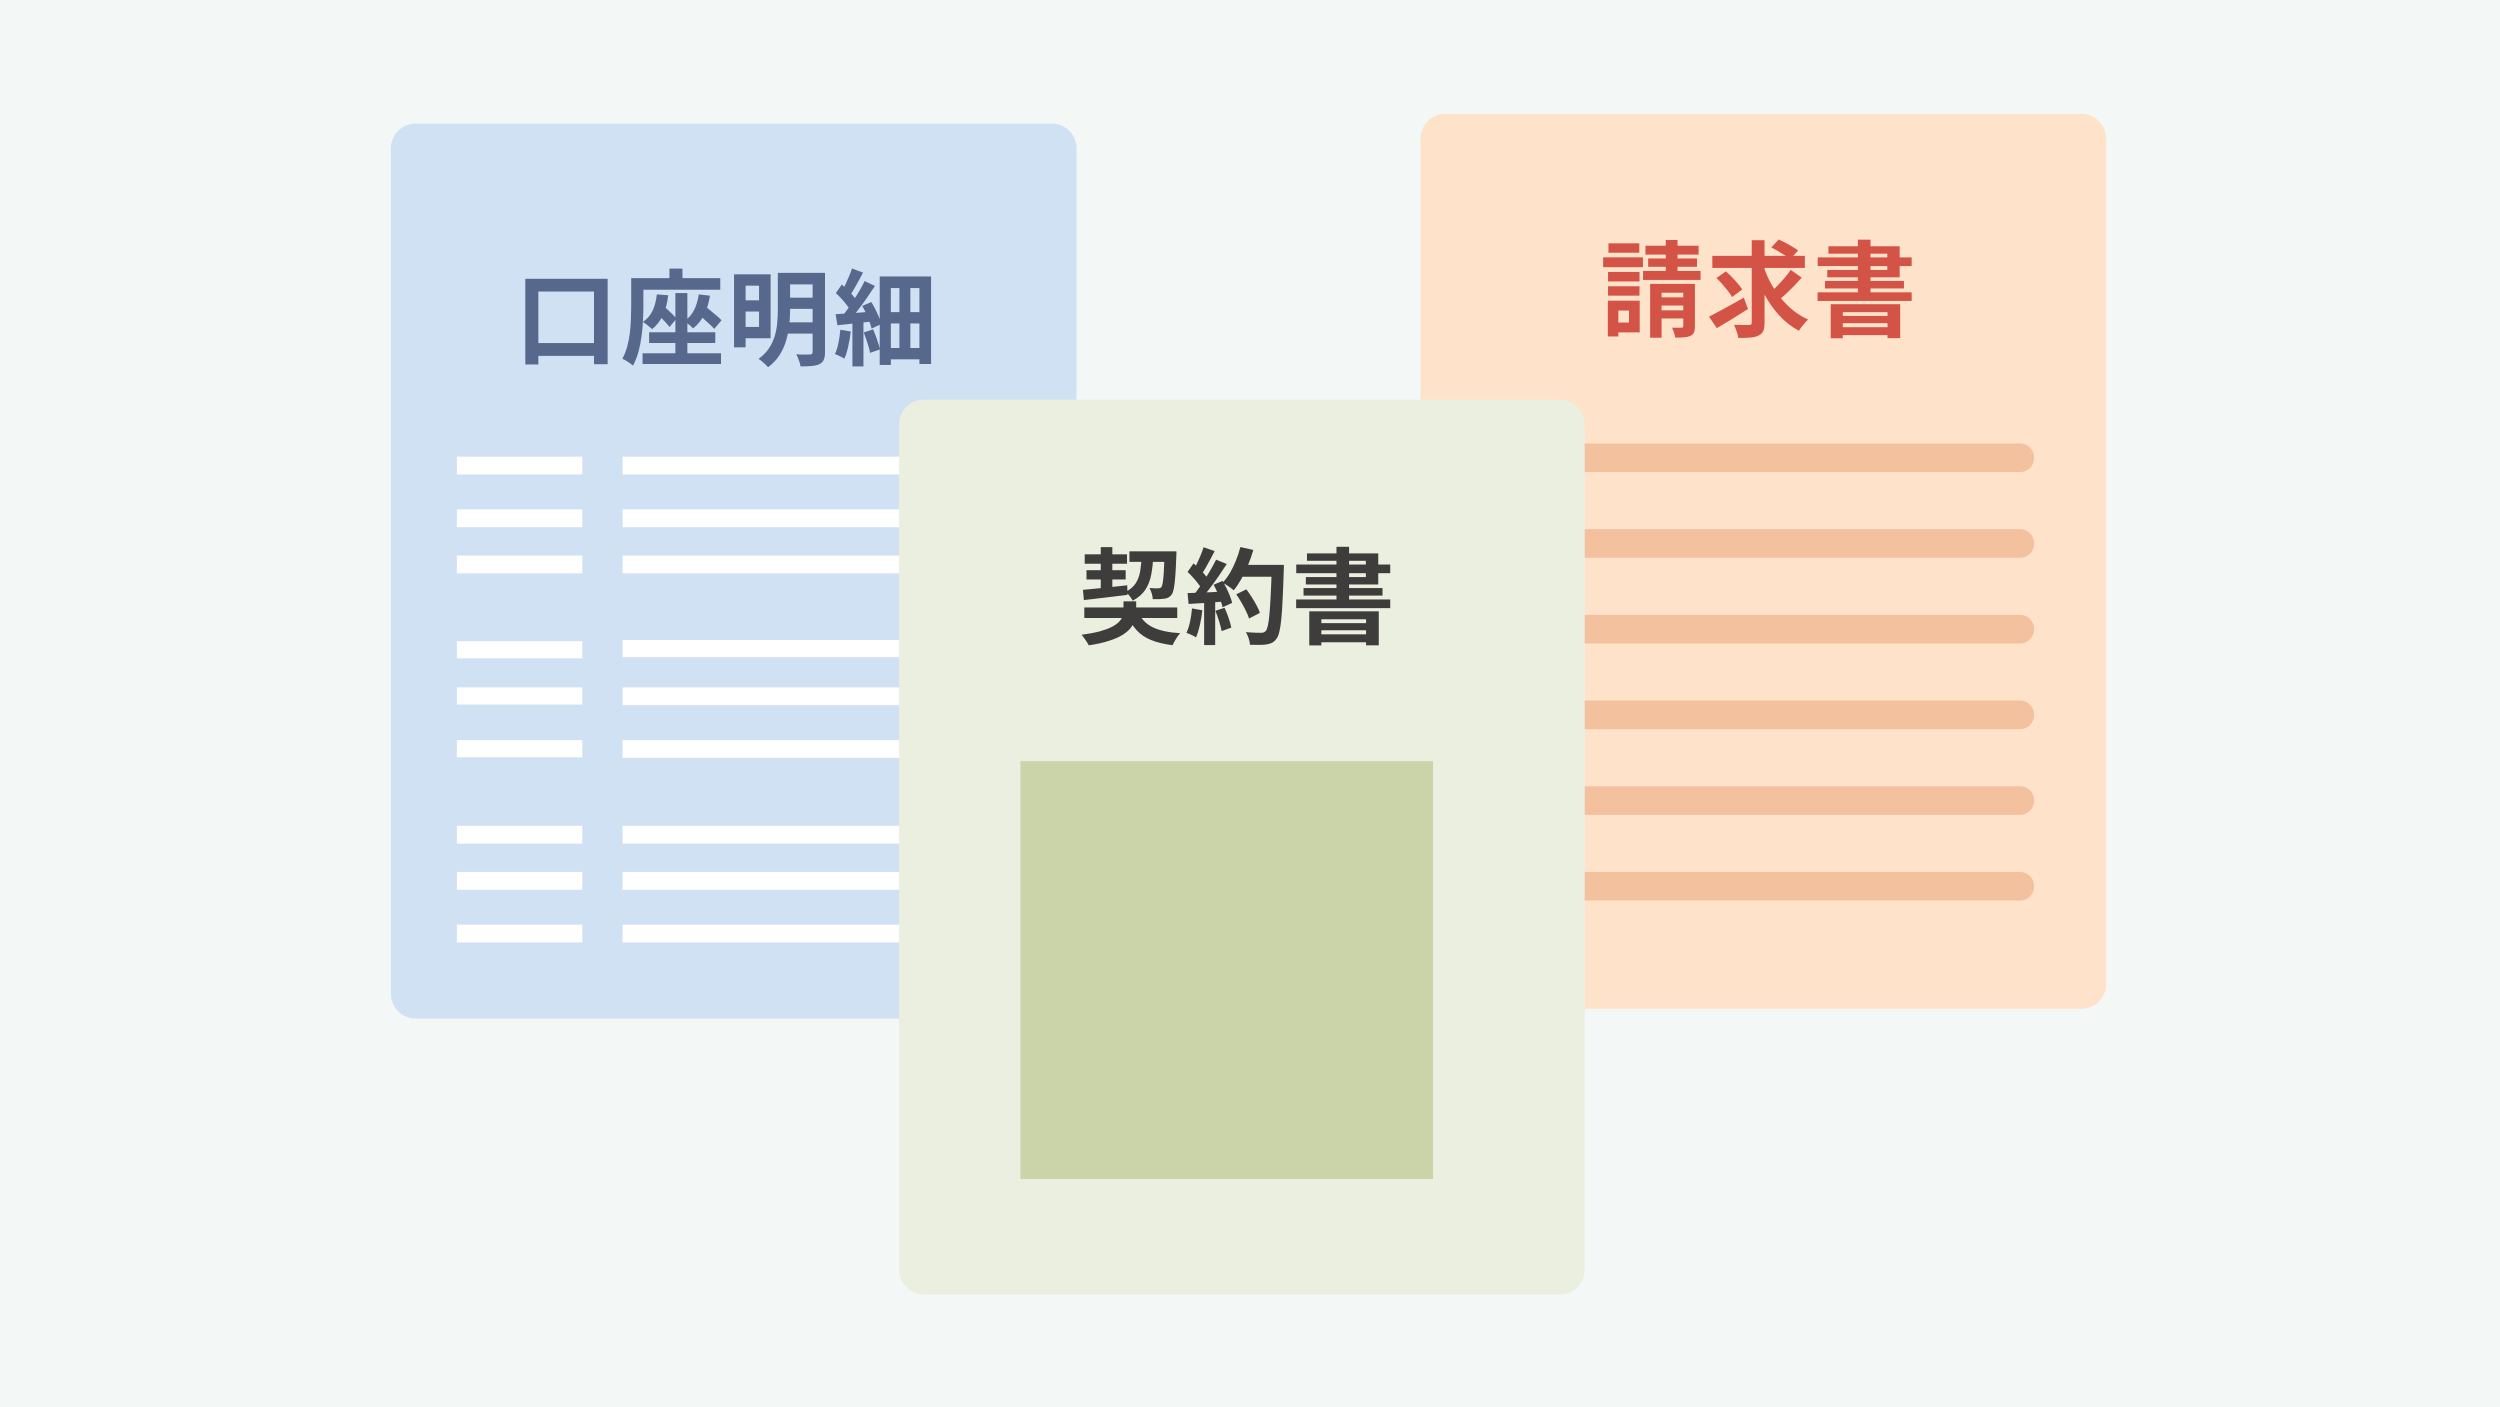 <svg width="350" height="197" viewBox="0 0 350 197" fill="none" xmlns="http://www.w3.org/2000/svg">
<rect width="350" height="197" fill="#F3F8F6"/>
<path d="M147.298 17.302H58.143C56.254 17.302 54.723 18.868 54.723 20.801V139.091C54.723 141.024 56.254 142.59 58.143 142.59H147.298C149.187 142.59 150.719 141.024 150.719 139.091V20.801C150.719 18.868 149.187 17.302 147.298 17.302Z" fill="#D0E1F4"/>
<path d="M73.546 39.03H85.071V50.992H83.16V40.81H75.37V51.021H73.546V39.03ZM74.422 48.031H84.356V49.825H74.422V48.031ZM94.553 41.028H96.231V50.204H94.553V41.028ZM90.877 46.514H100.14V48.016H90.877V46.514ZM89.958 49.46H100.942V50.963H89.958V49.46ZM91.956 41.218L93.546 41.335C93.43 42.405 93.186 43.333 92.817 44.121C92.447 44.909 91.937 45.565 91.285 46.09C91.207 45.993 91.086 45.881 90.921 45.755C90.765 45.619 90.605 45.487 90.439 45.361C90.274 45.235 90.128 45.137 90.001 45.069C90.614 44.661 91.071 44.131 91.373 43.479C91.674 42.818 91.869 42.064 91.956 41.218ZM91.737 43.683L92.671 42.648C92.904 42.833 93.148 43.046 93.4 43.29C93.663 43.523 93.911 43.756 94.144 43.99C94.378 44.223 94.563 44.432 94.699 44.617L93.736 45.784C93.6 45.599 93.42 45.385 93.196 45.142C92.973 44.889 92.734 44.636 92.481 44.384C92.229 44.131 91.981 43.897 91.737 43.683ZM97.821 41.218L99.396 41.393C99.24 42.395 98.968 43.285 98.579 44.063C98.19 44.841 97.675 45.478 97.033 45.974C96.945 45.877 96.829 45.765 96.683 45.638C96.537 45.512 96.386 45.385 96.231 45.259C96.075 45.123 95.939 45.016 95.822 44.938C96.406 44.549 96.858 44.033 97.179 43.392C97.5 42.75 97.714 42.025 97.821 41.218ZM97.412 43.683L98.404 42.604C98.676 42.828 98.978 43.076 99.309 43.348C99.639 43.611 99.955 43.873 100.257 44.136C100.568 44.398 100.821 44.632 101.015 44.836L99.994 46.047C99.809 45.833 99.566 45.59 99.265 45.317C98.973 45.035 98.662 44.753 98.331 44.471C98.01 44.179 97.704 43.917 97.412 43.683ZM93.721 37.6H95.545V40.182H93.721V37.6ZM89.287 38.942H100.84V40.562H89.287V38.942ZM88.368 38.942H90.074V42.925C90.074 43.518 90.055 44.175 90.016 44.894C89.987 45.604 89.919 46.338 89.812 47.097C89.715 47.846 89.569 48.575 89.374 49.285C89.18 49.985 88.927 50.622 88.616 51.196C88.509 51.089 88.363 50.972 88.178 50.846C88.003 50.72 87.818 50.598 87.624 50.481C87.429 50.365 87.264 50.277 87.128 50.219C87.419 49.694 87.648 49.125 87.813 48.512C87.979 47.89 88.1 47.253 88.178 46.601C88.256 45.94 88.304 45.293 88.324 44.661C88.353 44.029 88.368 43.445 88.368 42.91V38.942ZM103.685 38.403H107.886V47.36H103.685V45.77H106.267V39.993H103.685V38.403ZM103.714 42.05H106.894V43.611H103.714V42.05ZM109.943 38.198H114.407V39.818H109.943V38.198ZM109.943 41.67H114.407V43.246H109.943V41.67ZM109.914 45.128H114.392V46.703H109.914V45.128ZM102.766 38.403H104.385V48.629H102.766V38.403ZM113.765 38.198H115.501V49.3C115.501 49.757 115.443 50.112 115.326 50.365C115.219 50.627 115.02 50.831 114.728 50.977C114.436 51.114 114.076 51.201 113.648 51.24C113.221 51.279 112.7 51.298 112.088 51.298C112.058 51.133 112.01 50.943 111.942 50.729C111.883 50.525 111.81 50.321 111.723 50.117C111.645 49.922 111.562 49.752 111.475 49.606C111.737 49.616 112 49.626 112.263 49.635C112.525 49.635 112.759 49.635 112.963 49.635C113.177 49.626 113.323 49.621 113.4 49.621C113.537 49.621 113.629 49.596 113.678 49.548C113.736 49.499 113.765 49.412 113.765 49.285V38.198ZM108.893 38.198H110.614V43.494C110.614 44.116 110.575 44.787 110.498 45.507C110.42 46.227 110.274 46.946 110.06 47.666C109.856 48.376 109.549 49.057 109.141 49.708C108.732 50.35 108.193 50.919 107.522 51.415C107.434 51.298 107.308 51.162 107.142 51.007C106.987 50.861 106.821 50.715 106.646 50.569C106.481 50.423 106.33 50.316 106.194 50.248C106.816 49.791 107.308 49.29 107.667 48.745C108.027 48.191 108.295 47.617 108.47 47.024C108.645 46.421 108.757 45.818 108.805 45.215C108.864 44.612 108.893 44.033 108.893 43.479V38.198ZM125.917 39.395H127.449V49.708H125.917V39.395ZM123.16 38.709H130.352V50.963H128.718V40.328H124.721V51.094H123.16V38.709ZM124.035 43.698H129.36V45.288H124.035V43.698ZM124.035 48.716H129.345V50.306H124.035V48.716ZM119.338 44.778H120.884V51.298H119.338V44.778ZM119.279 37.586L120.826 38.169C120.631 38.548 120.422 38.938 120.198 39.336C119.985 39.725 119.775 40.1 119.571 40.459C119.367 40.819 119.168 41.14 118.973 41.422L117.791 40.912C117.967 40.62 118.146 40.28 118.331 39.891C118.516 39.502 118.691 39.108 118.856 38.709C119.031 38.31 119.172 37.936 119.279 37.586ZM121.045 39.351L122.489 40.036C122.129 40.591 121.74 41.169 121.322 41.772C120.904 42.366 120.48 42.94 120.053 43.494C119.634 44.048 119.236 44.534 118.856 44.953L117.835 44.355C118.108 44.033 118.39 43.669 118.681 43.26C118.983 42.842 119.275 42.409 119.557 41.962C119.848 41.505 120.121 41.058 120.374 40.62C120.636 40.173 120.86 39.75 121.045 39.351ZM117.018 41.028L117.85 39.832C118.103 40.046 118.36 40.285 118.623 40.547C118.895 40.81 119.143 41.072 119.367 41.335C119.6 41.588 119.775 41.826 119.892 42.05L119.017 43.406C118.9 43.183 118.73 42.93 118.506 42.648C118.292 42.366 118.054 42.084 117.791 41.802C117.529 41.52 117.271 41.262 117.018 41.028ZM120.709 42.837L121.978 42.283C122.182 42.604 122.377 42.949 122.562 43.319C122.746 43.688 122.912 44.053 123.058 44.413C123.204 44.763 123.311 45.079 123.379 45.361L122.022 46.003C121.954 45.721 121.852 45.4 121.716 45.04C121.589 44.67 121.438 44.296 121.263 43.917C121.098 43.528 120.913 43.168 120.709 42.837ZM116.989 43.99C117.66 43.951 118.467 43.897 119.411 43.829C120.364 43.761 121.327 43.693 122.299 43.625L122.328 44.982C121.434 45.079 120.539 45.176 119.644 45.273C118.759 45.371 117.957 45.458 117.237 45.536L116.989 43.99ZM120.928 46.543L122.226 46.105C122.43 46.552 122.62 47.039 122.795 47.564C122.97 48.079 123.101 48.532 123.189 48.92L121.803 49.402C121.764 49.139 121.696 48.848 121.599 48.527C121.502 48.196 121.395 47.86 121.278 47.52C121.161 47.17 121.045 46.844 120.928 46.543ZM117.646 46.163L119.104 46.411C119.027 47.112 118.91 47.802 118.754 48.483C118.608 49.164 118.428 49.737 118.215 50.204C118.117 50.136 117.986 50.063 117.821 49.985C117.665 49.908 117.5 49.83 117.325 49.752C117.159 49.664 117.013 49.601 116.887 49.562C117.101 49.135 117.266 48.614 117.383 48.002C117.509 47.389 117.597 46.776 117.646 46.163Z" fill="#56698C"/>
<path d="M63.962 66.423C69.839 66.423 75.716 66.423 81.517 66.423C81.517 65.589 81.517 64.766 81.517 63.931C75.716 63.931 69.839 63.931 63.962 63.931C63.962 64.766 63.962 65.589 63.962 66.423Z" fill="white"/>
<path d="M63.962 73.806C69.84 73.806 75.717 73.806 81.517 73.806C81.517 72.972 81.517 72.149 81.517 71.314C75.717 71.314 69.84 71.314 63.962 71.314C63.962 72.149 63.962 72.972 63.962 73.806Z" fill="white"/>
<path d="M63.962 80.266C69.84 80.266 75.717 80.266 81.517 80.266C81.517 79.432 81.517 78.609 81.517 77.774C75.717 77.774 69.84 77.774 63.962 77.774C63.962 78.609 63.962 79.432 63.962 80.266Z" fill="white"/>
<path d="M142.031 77.774H87.162V80.266H142.031V77.774Z" fill="white"/>
<path d="M87.162 73.805C106.424 73.805 122.694 73.805 142.031 73.805C142.031 72.95 142.031 72.096 142.031 71.314C122.694 71.314 106.424 71.314 87.162 71.314C87.162 72.096 87.162 72.95 87.162 73.805Z" fill="white"/>
<path d="M142.031 63.931H87.162V66.422H142.031V63.931Z" fill="white"/>
<path d="M63.962 92.171C69.84 92.171 75.717 92.171 81.517 92.171C81.517 91.368 81.517 90.575 81.517 89.772C75.717 89.772 69.84 89.772 63.962 89.772C63.962 90.575 63.962 91.368 63.962 92.171Z" fill="white"/>
<path d="M63.962 98.631C69.84 98.631 75.717 98.631 81.517 98.631C81.517 97.828 81.517 97.035 81.517 96.232C75.717 96.232 69.84 96.232 63.962 96.232C63.962 97.035 63.962 97.828 63.962 98.631Z" fill="white"/>
<path d="M63.962 106.014C69.84 106.014 75.717 106.014 81.517 106.014C81.517 105.211 81.517 104.418 81.517 103.615C75.717 103.615 69.84 103.615 63.962 103.615C63.962 104.418 63.962 105.211 63.962 106.014Z" fill="white"/>
<path d="M87.162 89.596C87.162 90.377 87.162 91.232 87.162 91.998C106.424 91.998 122.694 91.998 142.031 91.998C142.031 91.217 142.031 90.362 142.031 89.596C122.694 89.596 106.424 89.596 87.162 89.596Z" fill="white"/>
<path d="M87.162 98.723C106.424 98.723 122.694 98.723 142.031 98.723C142.031 97.868 142.031 97.087 142.031 96.232C122.694 96.232 106.424 96.232 87.162 96.232C87.162 97.102 87.162 97.868 87.162 98.723Z" fill="white"/>
<path d="M87.162 106.106C106.424 106.106 122.694 106.106 142.031 106.106C142.031 105.325 142.031 104.47 142.031 103.615C122.694 103.615 106.424 103.615 87.162 103.615C87.162 104.47 87.162 105.325 87.162 106.106Z" fill="white"/>
<path d="M87.161 124.564C106.424 124.564 122.693 124.564 142.031 124.564C142.031 123.783 142.031 122.927 142.031 122.072C122.693 122.072 106.424 122.072 87.161 122.072C87.161 122.927 87.161 123.783 87.161 124.564Z" fill="white"/>
<path d="M142.031 129.455H87.161V131.946H142.031V129.455Z" fill="white"/>
<path d="M142.031 115.612H87.161V118.103H142.031V115.612Z" fill="white"/>
<path d="M63.962 118.104C69.839 118.104 75.716 118.104 81.517 118.104C81.517 117.27 81.517 116.446 81.517 115.612C75.716 115.612 69.839 115.612 63.962 115.612C63.962 116.446 63.962 117.27 63.962 118.104Z" fill="white"/>
<path d="M63.962 124.564C69.839 124.564 75.716 124.564 81.517 124.564C81.517 123.73 81.517 122.906 81.517 122.072C75.716 122.072 69.839 122.072 63.962 122.072C63.962 122.906 63.962 123.73 63.962 124.564Z" fill="white"/>
<path d="M63.962 131.947C69.839 131.947 75.716 131.947 81.517 131.947C81.517 131.113 81.517 130.289 81.517 129.455C75.716 129.455 69.839 129.455 63.962 129.455C63.962 130.289 63.962 131.113 63.962 131.947Z" fill="white"/>
<path d="M291.445 15.942H202.29C200.401 15.942 198.869 17.509 198.869 19.441V137.732C198.869 139.664 200.401 141.23 202.29 141.23H291.445C293.334 141.23 294.865 139.664 294.865 137.732V19.441C294.865 17.509 293.334 15.942 291.445 15.942Z" fill="#FFE2CA"/>
<path d="M225.125 38.079H229.531V39.406H225.125V38.079ZM225.183 34.067H229.501V35.38H225.183V34.067ZM225.125 40.077H229.531V41.39H225.125V40.077ZM224.439 36.022H230.012V37.408H224.439V36.022ZM225.884 42.09H229.56V46.54H225.884V45.154H228.057V43.476H225.884V42.09ZM225.096 42.09H226.569V47.109H225.096V42.09ZM230.362 34.403H237.802V35.643H230.362V34.403ZM230.741 36.182H237.583V37.349H230.741V36.182ZM230.027 37.933H238.079V39.187H230.027V37.933ZM233.207 33.6H234.855V38.998H233.207V33.6ZM231.018 39.742H236.606V40.982H232.623V47.284H231.018V39.742ZM235.657 39.742H237.291V45.679C237.291 46.039 237.248 46.321 237.16 46.525C237.072 46.739 236.902 46.904 236.649 47.021C236.406 47.138 236.11 47.206 235.76 47.225C235.409 47.255 235.001 47.269 234.534 47.269C234.505 47.055 234.442 46.812 234.345 46.54C234.257 46.277 234.169 46.053 234.082 45.869C234.345 45.878 234.607 45.883 234.87 45.883C235.142 45.883 235.322 45.878 235.409 45.869C235.507 45.869 235.57 45.854 235.599 45.825C235.638 45.786 235.657 45.728 235.657 45.65V39.742ZM231.719 41.624H236.489V42.776H231.719V41.624ZM231.719 43.447H236.489V44.585H231.719V43.447ZM239.727 35.818H252.682V37.51H239.727V35.818ZM246.905 37.306C247.167 38.113 247.503 38.891 247.911 39.64C248.32 40.379 248.787 41.074 249.312 41.726C249.837 42.377 250.42 42.961 251.062 43.476C251.704 43.982 252.4 44.405 253.148 44.745C253.012 44.862 252.861 45.013 252.696 45.198C252.531 45.373 252.37 45.562 252.215 45.767C252.069 45.961 251.947 46.141 251.85 46.306C250.829 45.762 249.92 45.057 249.122 44.191C248.325 43.325 247.629 42.343 247.036 41.244C246.443 40.136 245.942 38.954 245.533 37.7L246.905 37.306ZM250.698 37.787L252.244 38.867C251.913 39.236 251.563 39.615 251.194 40.004C250.824 40.384 250.454 40.748 250.085 41.099C249.715 41.439 249.37 41.745 249.049 42.017L247.765 41.04C248.077 40.768 248.412 40.447 248.772 40.077C249.132 39.708 249.482 39.324 249.822 38.925C250.163 38.526 250.454 38.147 250.698 37.787ZM247.984 34.636L249.02 33.527C249.312 33.663 249.628 33.819 249.968 33.994C250.309 34.169 250.634 34.354 250.946 34.548C251.267 34.733 251.529 34.904 251.733 35.059L250.639 36.285C250.445 36.119 250.197 35.939 249.895 35.745C249.594 35.55 249.273 35.356 248.932 35.161C248.602 34.967 248.286 34.792 247.984 34.636ZM240.296 38.925L241.624 37.991C241.906 38.234 242.193 38.507 242.485 38.808C242.776 39.11 243.049 39.411 243.302 39.713C243.554 40.004 243.759 40.277 243.914 40.529L242.485 41.58C242.348 41.327 242.159 41.045 241.916 40.734C241.673 40.423 241.41 40.106 241.128 39.785C240.846 39.465 240.569 39.178 240.296 38.925ZM245.242 33.629H247.036V45.154C247.036 45.669 246.978 46.063 246.861 46.336C246.744 46.608 246.53 46.817 246.219 46.963C245.927 47.118 245.543 47.216 245.067 47.255C244.59 47.303 244.021 47.323 243.36 47.313C243.331 47.06 243.253 46.754 243.126 46.394C243.01 46.034 242.888 45.728 242.762 45.475C243.209 45.494 243.632 45.504 244.031 45.504C244.439 45.504 244.717 45.504 244.862 45.504C244.999 45.504 245.096 45.48 245.154 45.431C245.213 45.373 245.242 45.28 245.242 45.154V33.629ZM239.261 44.337C239.669 44.123 240.136 43.875 240.661 43.593C241.196 43.311 241.76 43.005 242.353 42.674C242.956 42.334 243.55 41.998 244.133 41.667L244.717 43.258C243.987 43.734 243.233 44.211 242.455 44.687C241.687 45.154 240.987 45.572 240.355 45.942L239.261 44.337ZM256.299 42.586H266.029V47.342H264.25V43.695H257.992V47.357H256.299V42.586ZM257.189 44.235H264.877V45.241H257.189V44.235ZM257.189 45.81H264.877V46.919H257.189V45.81ZM260.107 33.556H261.872V41.711H260.107V33.556ZM255.978 34.475H265.957V38.823H255.818V37.787H264.221V35.511H255.978V34.475ZM254.476 36.036H267.634V37.247H254.476V36.036ZM255.497 39.333H266.555V40.384H255.497V39.333ZM254.461 40.923H267.634V42.134H254.461V40.923Z" fill="#D35446"/>
<path d="M282.83 110.075H214.677C213.601 110.075 212.728 110.968 212.728 112.069V112.087C212.728 113.188 213.601 114.081 214.677 114.081H282.83C283.907 114.081 284.78 113.188 284.78 112.087V112.069C284.78 110.968 283.907 110.075 282.83 110.075Z" fill="#F4C19F"/>
<path d="M282.83 74.083H214.677C213.601 74.083 212.728 74.976 212.728 76.077V76.095C212.728 77.196 213.601 78.089 214.677 78.089H282.83C283.907 78.089 284.78 77.196 284.78 76.095V76.077C284.78 74.976 283.907 74.083 282.83 74.083Z" fill="#F4C19F"/>
<path d="M282.83 122.072H214.677C213.601 122.072 212.728 122.965 212.728 124.067V124.084C212.728 125.185 213.601 126.078 214.677 126.078H282.83C283.907 126.078 284.78 125.185 284.78 124.084V124.067C284.78 122.965 283.907 122.072 282.83 122.072Z" fill="#F4C19F"/>
<path d="M282.83 98.078H214.677C213.601 98.078 212.728 98.971 212.728 100.072V100.089C212.728 101.191 213.601 102.084 214.677 102.084H282.83C283.907 102.084 284.78 101.191 284.78 100.089V100.072C284.78 98.971 283.907 98.078 282.83 98.078Z" fill="#F4C19F"/>
<path d="M282.83 86.08H214.677C213.601 86.08 212.728 86.973 212.728 88.075V88.092C212.728 89.194 213.601 90.086 214.677 90.086H282.83C283.907 90.086 284.78 89.194 284.78 88.092V88.075C284.78 86.973 283.907 86.08 282.83 86.08Z" fill="#F4C19F"/>
<path d="M282.83 62.086H214.677C213.601 62.086 212.728 62.979 212.728 64.08V64.097C212.728 65.199 213.601 66.092 214.677 66.092H282.83C283.907 66.092 284.78 65.199 284.78 64.097V64.08C284.78 62.979 283.907 62.086 282.83 62.086Z" fill="#F4C19F"/>
<path d="M218.443 55.947H129.288C127.399 55.947 125.867 57.513 125.867 59.445V177.736C125.867 179.668 127.399 181.235 129.288 181.235H218.443C220.332 181.235 221.863 179.668 221.863 177.736V59.445C221.863 57.513 220.332 55.947 218.443 55.947Z" fill="#EAEFDF"/>
<path d="M151.802 85.047H164.815V86.52H151.802V85.047ZM151.861 77.607H157.783V78.92H151.861V77.607ZM158.119 77.184H163.662V78.657H158.119V77.184ZM152.109 79.824H157.594V81.123H152.109V79.824ZM159.359 85.703C159.767 86.656 160.443 87.361 161.387 87.818C162.33 88.275 163.614 88.553 165.238 88.65C165.102 88.776 164.965 88.942 164.829 89.146C164.693 89.35 164.567 89.554 164.45 89.759C164.333 89.963 164.236 90.152 164.158 90.328C162.972 90.182 161.965 89.939 161.139 89.598C160.322 89.267 159.641 88.801 159.096 88.198C158.561 87.595 158.109 86.836 157.74 85.922L159.359 85.703ZM163.05 77.184H164.698C164.698 77.184 164.698 77.228 164.698 77.315C164.698 77.393 164.698 77.485 164.698 77.592C164.698 77.689 164.693 77.772 164.683 77.84C164.645 79.017 164.596 79.975 164.538 80.714C164.479 81.444 164.411 82.007 164.333 82.406C164.256 82.805 164.153 83.087 164.027 83.252C163.881 83.437 163.726 83.573 163.56 83.661C163.405 83.739 163.22 83.792 163.006 83.821C162.821 83.85 162.583 83.87 162.291 83.88C162.009 83.88 161.708 83.88 161.387 83.88C161.377 83.636 161.328 83.369 161.241 83.077C161.153 82.776 161.046 82.523 160.92 82.319C161.182 82.338 161.421 82.353 161.635 82.362C161.849 82.362 162.014 82.362 162.131 82.362C162.238 82.362 162.325 82.353 162.393 82.333C162.461 82.314 162.529 82.265 162.597 82.187C162.665 82.081 162.729 81.867 162.787 81.546C162.845 81.215 162.894 80.724 162.933 80.072C162.972 79.411 163.011 78.54 163.05 77.461V77.184ZM151.613 82.581C152.138 82.533 152.736 82.474 153.407 82.406C154.088 82.338 154.803 82.265 155.551 82.187C156.31 82.1 157.064 82.017 157.813 81.939L157.842 83.281C156.762 83.418 155.683 83.549 154.603 83.675C153.533 83.802 152.58 83.914 151.744 84.011L151.613 82.581ZM159.84 77.709H161.474C161.425 78.691 161.328 79.586 161.182 80.393C161.036 81.2 160.764 81.915 160.365 82.538C159.967 83.15 159.369 83.671 158.571 84.099C158.484 83.904 158.343 83.685 158.148 83.442C157.954 83.189 157.769 82.995 157.594 82.859C158.245 82.518 158.722 82.105 159.023 81.618C159.335 81.123 159.539 80.549 159.636 79.897C159.743 79.246 159.811 78.516 159.84 77.709ZM154.107 76.6H155.726V82.654L154.107 82.844V76.6ZM157.287 84.186H159.067V85.601C159.067 85.971 159.014 86.345 158.907 86.724C158.809 87.094 158.629 87.459 158.367 87.818C158.104 88.178 157.725 88.519 157.229 88.84C156.733 89.16 156.091 89.447 155.303 89.7C154.525 89.963 153.567 90.177 152.43 90.342C152.323 90.128 152.167 89.875 151.963 89.584C151.768 89.302 151.588 89.063 151.423 88.869C152.434 88.733 153.285 88.572 153.976 88.387C154.676 88.193 155.24 87.984 155.668 87.76C156.106 87.527 156.441 87.288 156.675 87.045C156.908 86.792 157.069 86.544 157.156 86.301C157.244 86.048 157.287 85.8 157.287 85.557V84.186ZM173.072 83.209L174.487 82.508C174.739 82.839 174.992 83.204 175.245 83.603C175.498 83.992 175.727 84.38 175.931 84.769C176.135 85.149 176.286 85.494 176.383 85.805L174.866 86.593C174.778 86.291 174.637 85.946 174.443 85.557C174.258 85.159 174.044 84.755 173.801 84.347C173.568 83.938 173.324 83.559 173.072 83.209ZM173.568 79.08H178.805V80.743H173.568V79.08ZM178.046 79.08H179.738C179.738 79.08 179.738 79.134 179.738 79.241C179.738 79.348 179.738 79.464 179.738 79.591C179.738 79.717 179.733 79.819 179.724 79.897C179.675 81.502 179.621 82.868 179.563 83.996C179.515 85.115 179.451 86.039 179.373 86.768C179.296 87.497 179.203 88.071 179.096 88.489C178.999 88.908 178.873 89.214 178.717 89.409C178.513 89.691 178.299 89.885 178.075 89.992C177.861 90.099 177.599 90.177 177.287 90.225C177.025 90.264 176.684 90.284 176.266 90.284C175.858 90.284 175.435 90.279 174.997 90.269C174.987 90.016 174.929 89.72 174.822 89.379C174.715 89.049 174.579 88.757 174.414 88.504C174.88 88.543 175.308 88.567 175.697 88.577C176.086 88.587 176.373 88.591 176.558 88.591C176.714 88.591 176.835 88.572 176.923 88.533C177.02 88.494 177.112 88.431 177.2 88.344C177.317 88.217 177.419 87.959 177.506 87.57C177.594 87.181 177.667 86.637 177.725 85.936C177.793 85.227 177.851 84.337 177.9 83.267C177.958 82.197 178.007 80.918 178.046 79.43V79.08ZM173.655 76.586L175.464 76.994C175.26 77.714 175.012 78.424 174.72 79.124C174.438 79.814 174.127 80.461 173.786 81.064C173.446 81.667 173.091 82.192 172.721 82.64C172.605 82.533 172.454 82.411 172.269 82.275C172.084 82.139 171.89 82.007 171.686 81.881C171.481 81.755 171.306 81.653 171.16 81.575C171.54 81.186 171.885 80.729 172.196 80.204C172.507 79.669 172.785 79.095 173.028 78.482C173.281 77.86 173.49 77.228 173.655 76.586ZM168.505 76.615L170.052 77.155C169.857 77.534 169.653 77.923 169.439 78.322C169.225 78.711 169.016 79.09 168.812 79.46C168.608 79.819 168.408 80.135 168.214 80.408L167.032 79.926C167.207 79.625 167.387 79.284 167.572 78.905C167.757 78.516 167.932 78.122 168.097 77.724C168.262 77.325 168.399 76.955 168.505 76.615ZM170.256 78.351L171.744 78.963C171.384 79.518 170.995 80.101 170.577 80.714C170.159 81.317 169.736 81.896 169.308 82.45C168.88 83.004 168.481 83.491 168.112 83.909L167.047 83.369C167.329 83.038 167.616 82.664 167.907 82.246C168.199 81.828 168.486 81.395 168.768 80.948C169.06 80.5 169.332 80.053 169.585 79.605C169.848 79.148 170.071 78.73 170.256 78.351ZM166.259 80.072L167.09 78.876C167.343 79.09 167.606 79.333 167.878 79.605C168.151 79.868 168.399 80.13 168.622 80.393C168.856 80.656 169.031 80.899 169.147 81.123L168.258 82.479C168.141 82.255 167.971 82.003 167.747 81.721C167.533 81.429 167.295 81.142 167.032 80.86C166.77 80.568 166.512 80.306 166.259 80.072ZM169.906 81.867L171.146 81.327C171.34 81.648 171.53 81.993 171.715 82.362C171.9 82.732 172.06 83.097 172.196 83.457C172.332 83.807 172.435 84.123 172.503 84.405L171.16 85.017C171.102 84.745 171.01 84.429 170.883 84.069C170.757 83.7 170.606 83.325 170.431 82.946C170.266 82.557 170.091 82.197 169.906 81.867ZM166.259 83.034C166.93 83.014 167.737 82.985 168.681 82.946C169.634 82.907 170.601 82.863 171.584 82.815L171.569 84.201C170.655 84.269 169.745 84.337 168.841 84.405C167.937 84.463 167.125 84.512 166.405 84.551L166.259 83.034ZM170.154 85.513L171.438 85.09C171.642 85.528 171.832 86.005 172.007 86.52C172.182 87.035 172.308 87.483 172.386 87.862L171.029 88.358C170.961 87.969 170.844 87.512 170.679 86.987C170.514 86.452 170.339 85.961 170.154 85.513ZM166.886 85.178L168.33 85.441C168.253 86.141 168.136 86.831 167.98 87.512C167.825 88.193 167.645 88.767 167.441 89.233C167.343 89.165 167.212 89.088 167.047 89C166.881 88.922 166.711 88.844 166.536 88.767C166.371 88.689 166.225 88.63 166.098 88.591C166.312 88.154 166.483 87.634 166.609 87.031C166.735 86.418 166.828 85.8 166.886 85.178ZM168.578 83.807H170.125V90.313H168.578V83.807ZM183.298 85.586H193.028V90.342H191.248V86.695H184.99V90.357H183.298V85.586ZM184.188 87.235H191.875V88.241H184.188V87.235ZM184.188 88.81H191.875V89.919H184.188V88.81ZM187.105 76.556H188.87V84.711H187.105V76.556ZM182.977 77.475H192.955V81.823H182.816V80.787H191.219V78.511H182.977V77.475ZM181.474 79.037H194.632V80.247H181.474V79.037ZM182.495 82.333H193.553V83.384H182.495V82.333ZM181.46 83.923H194.632V85.134H181.46V83.923Z" fill="#3F3C3C"/>
<path d="M200.622 106.564H142.868V165.062H200.622V106.564Z" fill="#CBD3A9"/>
</svg>
